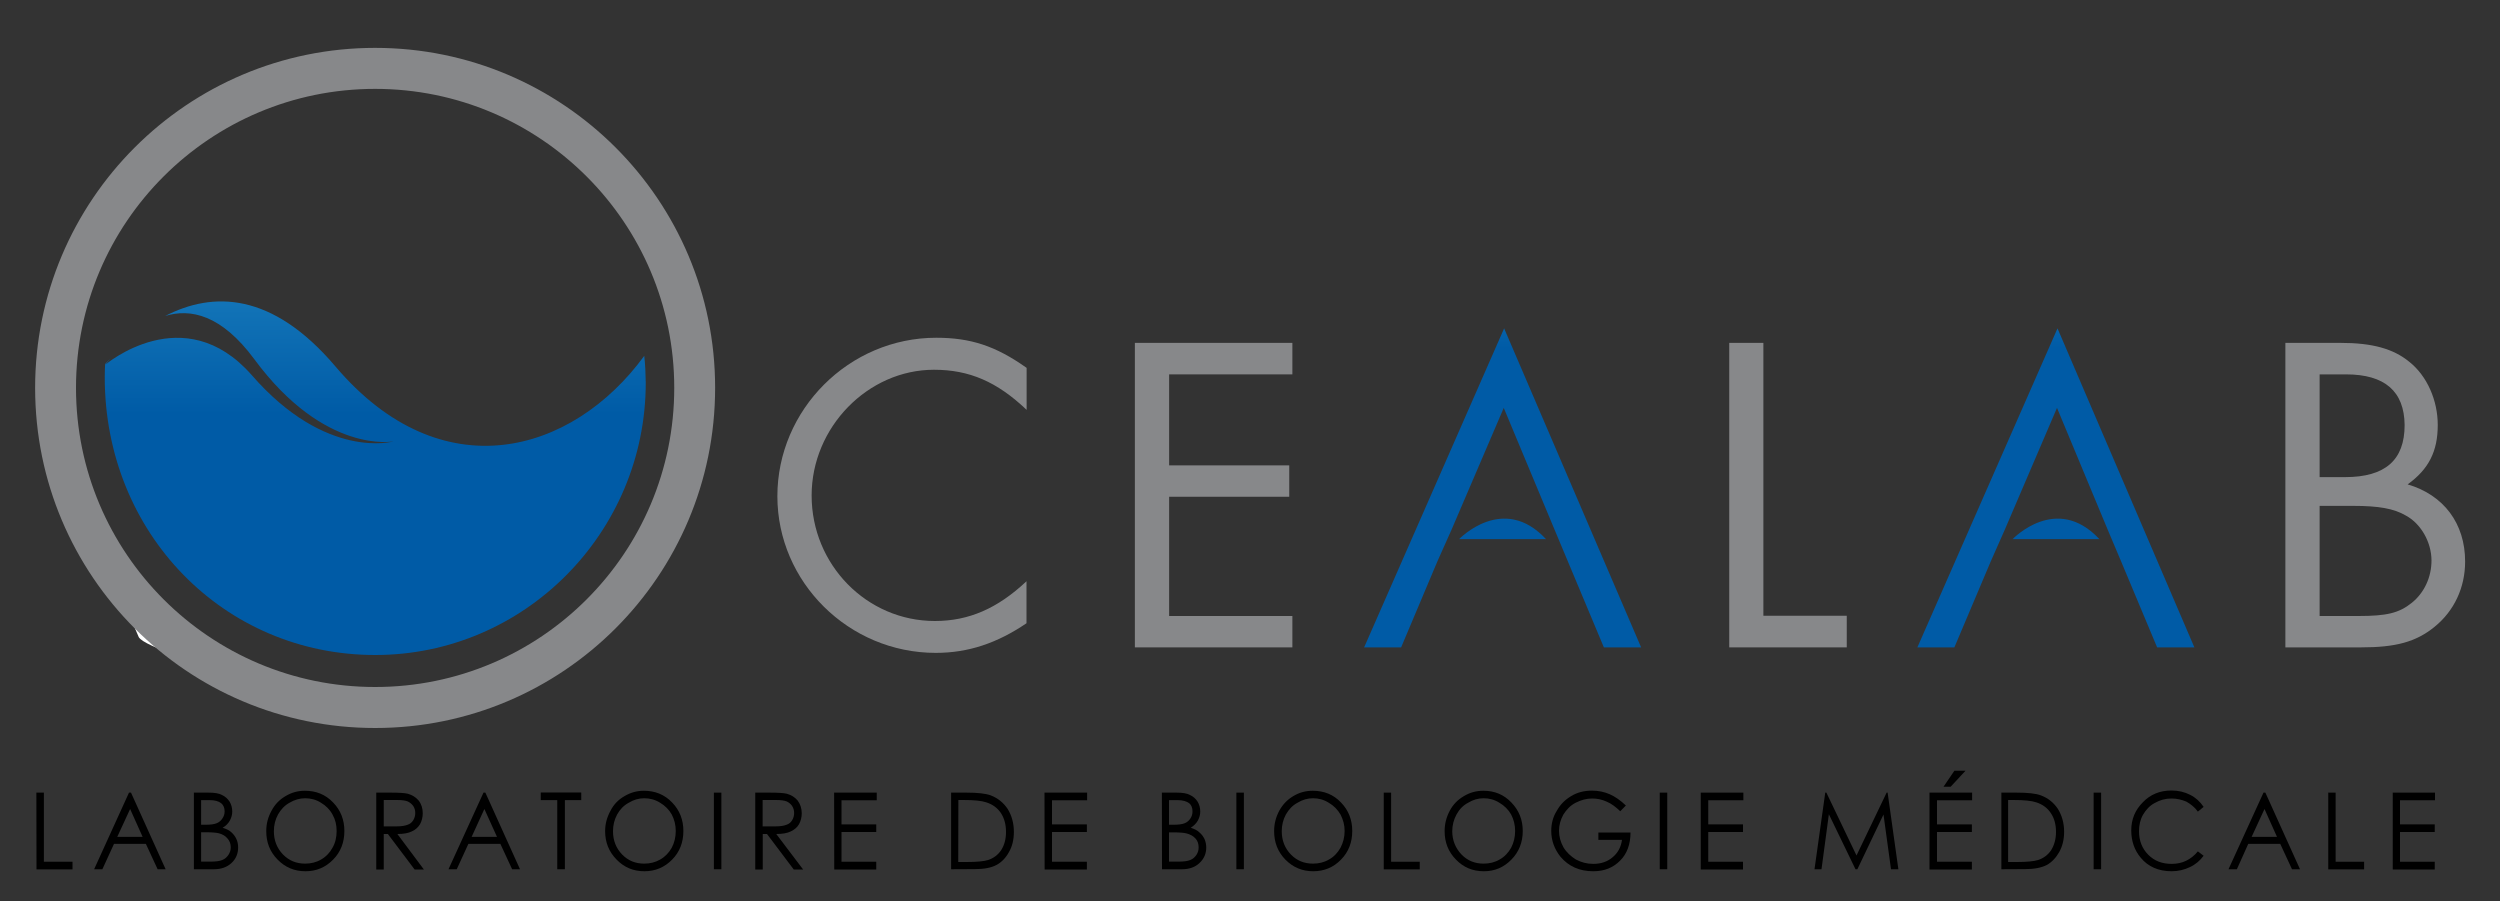 <?xml version="1.0" encoding="utf-8"?>
<!-- Generator: Adobe Illustrator 16.2.0, SVG Export Plug-In . SVG Version: 6.00 Build 0)  -->
<!DOCTYPE svg PUBLIC "-//W3C//DTD SVG 1.1//EN" "http://www.w3.org/Graphics/SVG/1.1/DTD/svg11.dtd">
<svg version="1.1" id="Calque_1" xmlns="http://www.w3.org/2000/svg" xmlns:xlink="http://www.w3.org/1999/xlink" x="0px" y="0px"
	 width="20px" height="7.208px" viewBox="0 6.333 20 7.208" enable-background="new 0 6.333 20 7.208" xml:space="preserve">
<rect x="0" y="6.333" width="20" height="7.208" fill="#333333" stroke="none"/>
<path fill="#FFFFFF" d="M1.11,11.43c0.02,0.037,0.153,0.096,0.329,0.153c-0.145-0.097-0.279-0.208-0.402-0.329
	C1.075,11.348,1.101,11.412,1.11,11.43z"/>
<path fill="#87888A" d="M7.486,11.556c-0.697,0-1.267-0.567-1.267-1.253c0-0.693,0.573-1.268,1.271-1.268
	c0.274,0,0.475,0.065,0.723,0.241v0.336c-0.237-0.226-0.46-0.321-0.741-0.321c-0.529,0-0.979,0.46-0.979,1.006
	c0,0.554,0.441,1.004,0.986,1.004c0.271,0,0.501-0.1,0.733-0.318v0.336C7.976,11.479,7.745,11.556,7.486,11.556z"/>
<path fill="#87888A" d="M9.079,11.512V9.076h1.26v0.252H9.353v0.728h0.961v0.251H9.353v0.954h0.986v0.251H9.079z"/>
<path fill="#87888A" d="M13.834,11.512V9.076h0.273v2.183h0.667v0.253H13.834L13.834,11.512z"/>
<path fill="#87888A" d="M19.476,11.348c-0.149,0.121-0.311,0.164-0.587,0.164h-0.606V9.076h0.44c0.257,0,0.424,0.047,0.552,0.152
	c0.142,0.113,0.227,0.308,0.227,0.505c0,0.212-0.073,0.354-0.241,0.475c0.289,0.085,0.46,0.313,0.46,0.617
	C19.721,11.033,19.634,11.22,19.476,11.348z M18.768,9.328h-0.211v0.822h0.203c0.322,0,0.477-0.136,0.477-0.417
	C19.234,9.463,19.078,9.328,18.768,9.328z M19.246,10.457c-0.095-0.056-0.219-0.077-0.417-0.077h-0.272v0.881h0.311
	c0.225,0,0.324-0.023,0.427-0.106c0.099-0.08,0.157-0.204,0.157-0.339C19.451,10.668,19.366,10.521,19.246,10.457z"/>
<g>
	<path d="M0.291,12.674h0.06v0.553h0.229v0.061H0.292L0.291,12.674L0.291,12.674z"/>
	<path d="M1.048,12.674l0.277,0.613H1.261l-0.094-0.203H0.912l-0.093,0.203H0.753l0.279-0.613H1.048z M1.041,12.805l-0.103,0.223
		h0.203L1.041,12.805z"/>
	<path d="M1.551,12.674h0.116c0.048,0,0.084,0.005,0.109,0.019c0.025,0.011,0.045,0.03,0.06,0.052
		c0.015,0.024,0.022,0.052,0.022,0.08c0,0.026-0.007,0.05-0.02,0.074c-0.013,0.022-0.031,0.041-0.057,0.056
		c0.031,0.01,0.055,0.021,0.072,0.038c0.016,0.015,0.029,0.032,0.038,0.052c0.01,0.021,0.014,0.044,0.014,0.068
		c0,0.049-0.017,0.09-0.052,0.123c-0.036,0.034-0.083,0.051-0.141,0.051H1.551V12.674L1.551,12.674z M1.609,12.734v0.197h0.034
		c0.041,0,0.071-0.004,0.09-0.012c0.02-0.008,0.035-0.021,0.046-0.038c0.012-0.018,0.018-0.035,0.018-0.058
		c0-0.027-0.01-0.051-0.029-0.065c-0.019-0.015-0.049-0.024-0.09-0.024H1.609z M1.609,12.992v0.234h0.073
		c0.044,0,0.075-0.004,0.096-0.013c0.021-0.008,0.036-0.022,0.049-0.04c0.013-0.021,0.019-0.038,0.019-0.061
		c0-0.029-0.009-0.052-0.026-0.071c-0.017-0.021-0.04-0.034-0.07-0.042c-0.021-0.005-0.056-0.008-0.105-0.008H1.609z"/>
	<path d="M2.439,12.659c0.09,0,0.165,0.03,0.226,0.094c0.061,0.063,0.09,0.139,0.09,0.228c0,0.09-0.029,0.167-0.09,0.229
		c-0.061,0.062-0.134,0.093-0.221,0.093c-0.089,0-0.162-0.031-0.223-0.093c-0.062-0.063-0.091-0.138-0.091-0.228
		c0-0.059,0.014-0.112,0.042-0.163c0.027-0.051,0.064-0.089,0.112-0.117C2.332,12.673,2.383,12.659,2.439,12.659z M2.441,12.719
		c-0.043,0-0.085,0.012-0.125,0.036c-0.039,0.021-0.069,0.054-0.092,0.094c-0.022,0.041-0.033,0.085-0.033,0.134
		c0,0.073,0.024,0.135,0.073,0.186c0.049,0.05,0.108,0.073,0.177,0.073c0.046,0,0.089-0.01,0.128-0.033
		c0.039-0.022,0.07-0.055,0.091-0.094c0.023-0.04,0.033-0.085,0.033-0.134s-0.01-0.091-0.033-0.132
		c-0.021-0.039-0.053-0.071-0.092-0.094C2.529,12.73,2.486,12.719,2.441,12.719z"/>
	<path d="M3.011,12.674h0.118c0.065,0,0.109,0.003,0.134,0.009c0.034,0.01,0.063,0.027,0.086,0.054
		c0.022,0.028,0.033,0.063,0.033,0.102c0,0.032-0.008,0.063-0.022,0.088c-0.016,0.026-0.037,0.044-0.065,0.057
		c-0.028,0.014-0.066,0.021-0.116,0.021l0.212,0.284H3.317l-0.214-0.284H3.07v0.284h-0.06V12.674z M3.07,12.734v0.21h0.102
		c0.04,0,0.069-0.005,0.089-0.013c0.019-0.006,0.033-0.018,0.045-0.036c0.011-0.019,0.016-0.037,0.016-0.058
		s-0.005-0.039-0.016-0.056c-0.012-0.016-0.025-0.027-0.043-0.036c-0.018-0.008-0.047-0.012-0.087-0.012H3.07z"/>
	<path d="M3.883,12.674l0.277,0.613H4.097l-0.094-0.203H3.747l-0.093,0.203H3.588l0.28-0.613H3.883z M3.875,12.805l-0.102,0.223
		h0.203L3.875,12.805z"/>
	<path d="M4.326,12.734v-0.061H4.65v0.061H4.519v0.553H4.458v-0.553H4.326z"/>
	<path d="M5.151,12.659c0.089,0,0.165,0.03,0.226,0.094c0.061,0.063,0.09,0.139,0.09,0.228c0,0.09-0.029,0.167-0.09,0.229
		c-0.061,0.062-0.135,0.093-0.222,0.093c-0.088,0-0.162-0.031-0.222-0.093c-0.062-0.063-0.092-0.138-0.092-0.228
		c0-0.059,0.015-0.112,0.043-0.163c0.026-0.051,0.063-0.089,0.112-0.117C5.045,12.673,5.096,12.659,5.151,12.659z M5.154,12.719
		c-0.044,0-0.085,0.012-0.124,0.036c-0.04,0.021-0.071,0.054-0.093,0.094c-0.022,0.041-0.033,0.085-0.033,0.134
		c0,0.073,0.024,0.135,0.073,0.186c0.049,0.05,0.107,0.073,0.177,0.073c0.046,0,0.088-0.01,0.128-0.033
		c0.039-0.022,0.07-0.055,0.092-0.094c0.021-0.04,0.032-0.085,0.032-0.134s-0.011-0.091-0.032-0.132
		c-0.022-0.039-0.054-0.071-0.093-0.094C5.241,12.73,5.199,12.719,5.154,12.719z"/>
	<path d="M5.711,12.674h0.06v0.613h-0.06V12.674z"/>
	<path d="M6.042,12.674H6.16c0.066,0,0.111,0.003,0.135,0.009c0.035,0.01,0.063,0.027,0.086,0.054
		c0.021,0.028,0.033,0.063,0.033,0.102c0,0.032-0.008,0.063-0.022,0.088c-0.015,0.026-0.038,0.044-0.065,0.057
		c-0.028,0.014-0.067,0.021-0.117,0.021l0.215,0.284H6.35l-0.214-0.284H6.102v0.284h-0.06V12.674z M6.101,12.734v0.21h0.103
		c0.039,0,0.069-0.005,0.088-0.013c0.019-0.006,0.034-0.018,0.045-0.036s0.016-0.037,0.016-0.058s-0.005-0.039-0.016-0.056
		c-0.011-0.016-0.024-0.027-0.042-0.036c-0.019-0.008-0.047-0.012-0.088-0.012H6.101z"/>
	<path d="M6.673,12.674h0.341v0.061H6.732v0.193h0.278v0.061H6.732v0.238h0.278v0.062H6.674L6.673,12.674L6.673,12.674z"/>
	<path d="M7.609,13.287v-0.613h0.123c0.089,0,0.153,0.007,0.194,0.022c0.057,0.022,0.102,0.059,0.135,0.108
		c0.032,0.052,0.05,0.113,0.05,0.184c0,0.062-0.013,0.116-0.039,0.161c-0.025,0.046-0.059,0.082-0.101,0.104
		c-0.041,0.022-0.098,0.033-0.172,0.033L7.609,13.287L7.609,13.287z M7.666,13.229h0.068c0.083,0,0.139-0.006,0.171-0.016
		c0.045-0.015,0.08-0.042,0.105-0.08c0.025-0.039,0.038-0.088,0.038-0.144c0-0.061-0.014-0.111-0.041-0.152
		c-0.028-0.041-0.066-0.069-0.116-0.085c-0.037-0.013-0.098-0.019-0.183-0.019H7.667L7.666,13.229L7.666,13.229z"/>
	<path d="M8.356,12.674h0.341v0.061H8.416v0.193h0.279v0.061H8.416v0.238h0.279v0.062H8.357L8.356,12.674L8.356,12.674z"/>
	<path d="M9.295,12.674h0.117c0.046,0,0.083,0.005,0.108,0.019c0.025,0.011,0.046,0.03,0.06,0.052
		c0.015,0.024,0.022,0.052,0.022,0.08c0,0.026-0.007,0.05-0.02,0.074c-0.013,0.022-0.032,0.041-0.056,0.056
		c0.03,0.01,0.054,0.021,0.07,0.038c0.018,0.015,0.03,0.032,0.04,0.052c0.009,0.021,0.014,0.044,0.014,0.068
		c0,0.049-0.018,0.09-0.053,0.123c-0.035,0.034-0.082,0.051-0.141,0.051H9.296L9.295,12.674L9.295,12.674z M9.352,12.734v0.197
		h0.034c0.042,0,0.071-0.004,0.091-0.012s0.035-0.021,0.046-0.038c0.012-0.018,0.017-0.035,0.017-0.058
		c0-0.027-0.009-0.051-0.028-0.065s-0.049-0.024-0.09-0.024H9.352z M9.352,12.992v0.234h0.074c0.044,0,0.075-0.004,0.096-0.013
		c0.021-0.008,0.036-0.022,0.049-0.04c0.013-0.021,0.018-0.038,0.018-0.061c0-0.029-0.008-0.052-0.025-0.071
		C9.546,13.021,9.522,13.008,9.491,13c-0.02-0.005-0.055-0.008-0.105-0.008H9.352z"/>
	<path d="M9.891,12.674h0.06v0.613h-0.06V12.674z"/>
	<path d="M10.502,12.659c0.089,0,0.166,0.03,0.226,0.094c0.061,0.063,0.09,0.139,0.09,0.228c0,0.09-0.029,0.167-0.09,0.229
		c-0.06,0.062-0.135,0.093-0.222,0.093c-0.089,0-0.161-0.031-0.223-0.093c-0.061-0.063-0.09-0.138-0.09-0.228
		c0-0.059,0.014-0.112,0.041-0.163c0.028-0.051,0.065-0.089,0.112-0.117C10.394,12.673,10.445,12.659,10.502,12.659z M10.504,12.719
		c-0.043,0-0.085,0.012-0.124,0.036c-0.04,0.021-0.07,0.054-0.093,0.094c-0.022,0.041-0.033,0.085-0.033,0.134
		c0,0.073,0.024,0.135,0.073,0.186c0.049,0.05,0.107,0.073,0.177,0.073c0.046,0,0.089-0.01,0.128-0.033
		c0.04-0.022,0.07-0.055,0.092-0.094c0.021-0.04,0.033-0.085,0.033-0.134s-0.012-0.091-0.033-0.132
		c-0.023-0.039-0.054-0.071-0.094-0.094C10.591,12.73,10.548,12.719,10.504,12.719z"/>
	<path d="M11.07,12.674h0.059v0.553h0.229v0.061H11.07V12.674L11.07,12.674z"/>
	<path d="M11.867,12.659c0.089,0,0.163,0.03,0.224,0.094c0.061,0.063,0.091,0.139,0.091,0.228c0,0.09-0.03,0.167-0.091,0.229
		c-0.061,0.062-0.133,0.093-0.22,0.093c-0.09,0-0.163-0.031-0.223-0.093c-0.062-0.063-0.091-0.138-0.091-0.228
		c0-0.059,0.014-0.112,0.041-0.163s0.065-0.089,0.113-0.117C11.759,12.673,11.81,12.659,11.867,12.659z M11.869,12.719
		c-0.044,0-0.085,0.012-0.124,0.036c-0.041,0.021-0.071,0.054-0.093,0.094c-0.022,0.041-0.034,0.085-0.034,0.134
		c0,0.073,0.026,0.135,0.074,0.186c0.049,0.05,0.107,0.073,0.177,0.073c0.046,0,0.089-0.01,0.128-0.033
		c0.04-0.022,0.07-0.055,0.092-0.094c0.021-0.04,0.032-0.085,0.032-0.134s-0.011-0.091-0.032-0.132
		c-0.022-0.039-0.054-0.071-0.094-0.094C11.956,12.73,11.913,12.719,11.869,12.719z"/>
	<path d="M13.007,12.777l-0.045,0.046c-0.033-0.032-0.07-0.061-0.109-0.077c-0.039-0.018-0.078-0.025-0.115-0.025
		c-0.047,0-0.089,0.012-0.133,0.034c-0.043,0.022-0.074,0.056-0.099,0.096c-0.022,0.041-0.034,0.083-0.034,0.128
		c0,0.046,0.012,0.09,0.036,0.133c0.024,0.04,0.058,0.071,0.099,0.097c0.044,0.023,0.088,0.035,0.139,0.035
		c0.061,0,0.113-0.017,0.155-0.053c0.042-0.035,0.067-0.081,0.075-0.139h-0.189v-0.059h0.257c0,0.095-0.028,0.17-0.083,0.225
		c-0.056,0.056-0.124,0.085-0.215,0.085c-0.11,0-0.197-0.039-0.262-0.116c-0.048-0.06-0.074-0.129-0.074-0.207
		c0-0.058,0.014-0.113,0.044-0.16c0.028-0.051,0.066-0.089,0.115-0.118c0.048-0.03,0.105-0.044,0.167-0.044
		c0.051,0,0.099,0.01,0.142,0.029S12.964,12.736,13.007,12.777z"/>
	<path d="M13.278,12.674h0.06v0.613h-0.06V12.674z"/>
	<path d="M13.606,12.674h0.341v0.061h-0.281v0.193h0.278v0.061h-0.278v0.238h0.278v0.062h-0.338V12.674L13.606,12.674z"/>
	<path d="M14.516,13.287l0.086-0.613h0.009l0.241,0.503l0.241-0.503h0.008l0.086,0.613h-0.059l-0.06-0.438l-0.209,0.438h-0.015
		l-0.213-0.44l-0.059,0.44H14.516z"/>
	<path d="M15.436,12.674h0.341v0.061h-0.281v0.193h0.279v0.061h-0.279v0.238h0.279v0.062h-0.339V12.674L15.436,12.674z
		 M15.635,12.499h0.089l-0.119,0.128h-0.057L15.635,12.499z"/>
	<path d="M16.011,13.287v-0.613h0.123c0.089,0,0.154,0.007,0.193,0.022c0.059,0.022,0.103,0.059,0.136,0.108
		c0.032,0.052,0.05,0.113,0.05,0.184c0,0.062-0.014,0.116-0.039,0.161c-0.026,0.046-0.06,0.082-0.1,0.104
		c-0.043,0.022-0.101,0.033-0.173,0.033L16.011,13.287L16.011,13.287z M16.066,13.229h0.069c0.081,0,0.138-0.006,0.17-0.016
		c0.045-0.015,0.08-0.042,0.105-0.08c0.024-0.039,0.038-0.088,0.038-0.144c0-0.061-0.014-0.111-0.042-0.152
		c-0.027-0.041-0.066-0.069-0.115-0.085c-0.038-0.013-0.098-0.019-0.184-0.019h-0.042V13.229z"/>
	<path d="M16.749,12.674h0.06v0.613h-0.06V12.674z"/>
	<path d="M17.629,12.788l-0.046,0.038c-0.025-0.035-0.057-0.06-0.092-0.08c-0.038-0.016-0.077-0.025-0.119-0.025
		c-0.049,0-0.092,0.012-0.134,0.036c-0.041,0.021-0.07,0.054-0.094,0.094c-0.022,0.039-0.032,0.083-0.032,0.132
		c0,0.075,0.025,0.139,0.074,0.188c0.05,0.05,0.111,0.073,0.188,0.073c0.083,0,0.152-0.032,0.209-0.1l0.046,0.035
		c-0.029,0.039-0.065,0.07-0.11,0.091c-0.044,0.021-0.093,0.033-0.146,0.033c-0.105,0-0.188-0.037-0.246-0.107
		c-0.051-0.06-0.077-0.134-0.077-0.22c0-0.09,0.032-0.164,0.093-0.225c0.06-0.063,0.137-0.094,0.229-0.094
		c0.056,0,0.105,0.012,0.15,0.035S17.6,12.746,17.629,12.788z"/>
	<path d="M18.123,12.674l0.277,0.613h-0.064l-0.094-0.203h-0.256l-0.091,0.203h-0.067l0.28-0.613H18.123z M18.116,12.805
		l-0.103,0.223h0.203L18.116,12.805z"/>
	<path d="M18.623,12.674h0.062v0.553h0.228v0.061h-0.287v-0.613H18.623z"/>
	<path d="M19.14,12.674h0.34v0.061h-0.28v0.193h0.278v0.061h-0.278v0.238h0.278v0.062h-0.336v-0.614H19.14z"/>
</g>
<path fill="#87888A" d="M3.001,6.716c-1.502,0-2.72,1.218-2.72,2.72c0,1.503,1.218,2.721,2.72,2.721s2.72-1.218,2.72-2.721
	C5.722,7.935,4.504,6.716,3.001,6.716z M3.001,11.829c-1.321,0-2.393-1.071-2.393-2.393S1.68,7.044,3.001,7.044
	s2.393,1.071,2.393,2.392S4.323,11.829,3.001,11.829z"/>
<linearGradient id="SVGID_1_" gradientUnits="userSpaceOnUse" x1="2809.848" y1="-3859.182" x2="2809.848" y2="-3877.218" gradientTransform="matrix(0.106 0 0 -0.106 -287.153 -401.865)">
	<stop  offset="0" style="stop-color:#39A9DC"/>
	<stop  offset="1" style="stop-color:#005BA6"/>
</linearGradient>
<polygon fill="url(#SVGID_1_)" points="12.033,8.96 10.913,11.512 11.209,11.512 11.5,10.822 11.613,10.569 12.03,9.596 
	12.436,10.569 12.542,10.822 12.831,11.512 13.129,11.512 "/>
<linearGradient id="SVGID_2_" gradientUnits="userSpaceOnUse" x1="2851.414" y1="-3859.182" x2="2851.414" y2="-3877.218" gradientTransform="matrix(0.106 0 0 -0.106 -287.153 -401.865)">
	<stop  offset="0" style="stop-color:#39A9DC"/>
	<stop  offset="1" style="stop-color:#005BA6"/>
</linearGradient>
<polygon fill="url(#SVGID_2_)" points="16.46,8.96 15.339,11.512 15.635,11.512 15.927,10.822 16.039,10.569 16.456,9.596 
	16.861,10.569 16.968,10.822 17.257,11.512 17.555,11.512 "/>
<linearGradient id="SVGID_3_" gradientUnits="userSpaceOnUse" x1="2725.133" y1="-3855.576" x2="2725.133" y2="-3882.156" gradientTransform="matrix(0.106 0 0 -0.106 -287.153 -401.865)">
	<stop  offset="0" style="stop-color:#39A9DC"/>
	<stop  offset="1" style="stop-color:#005BA6"/>
</linearGradient>
<path fill="url(#SVGID_3_)" d="M5.154,9.18c-0.576,0.788-1.624,1.083-2.471,0.084C2.176,8.667,1.702,8.664,1.321,8.861
	C1.522,8.799,1.77,8.849,2.034,9.206c0.565,0.766,1.115,0.658,1.115,0.658s-0.537,0.156-1.135-0.53
	C1.47,8.714,0.841,9.252,0.841,9.252c0.004-0.002,0.018-0.021,0.04-0.049c-0.014,0.014-0.026,0.029-0.04,0.042
	c-0.002,0.035-0.003,0.07-0.003,0.106c0,1.246,0.951,2.222,2.164,2.222c1.193,0,2.164-0.979,2.164-2.179
	C5.165,9.323,5.162,9.25,5.154,9.18z"/>
<linearGradient id="SVGID_4_" gradientUnits="userSpaceOnUse" x1="2809.844" y1="-3860.248" x2="2809.844" y2="-3877.016" gradientTransform="matrix(0.106 0 0 -0.106 -287.153 -401.865)">
	<stop  offset="0" style="stop-color:#39A9DC"/>
	<stop  offset="1" style="stop-color:#005BA6"/>
</linearGradient>
<path fill="url(#SVGID_4_)" d="M11.673,10.646h0.695C12.025,10.277,11.673,10.646,11.673,10.646z"/>
<linearGradient id="SVGID_5_" gradientUnits="userSpaceOnUse" x1="2851.426" y1="-3860.248" x2="2851.426" y2="-3877.016" gradientTransform="matrix(0.106 0 0 -0.106 -287.153 -401.865)">
	<stop  offset="0" style="stop-color:#39A9DC"/>
	<stop  offset="1" style="stop-color:#005BA6"/>
</linearGradient>
<path fill="url(#SVGID_5_)" d="M16.101,10.646h0.694C16.451,10.277,16.101,10.646,16.101,10.646z"/>
</svg>
